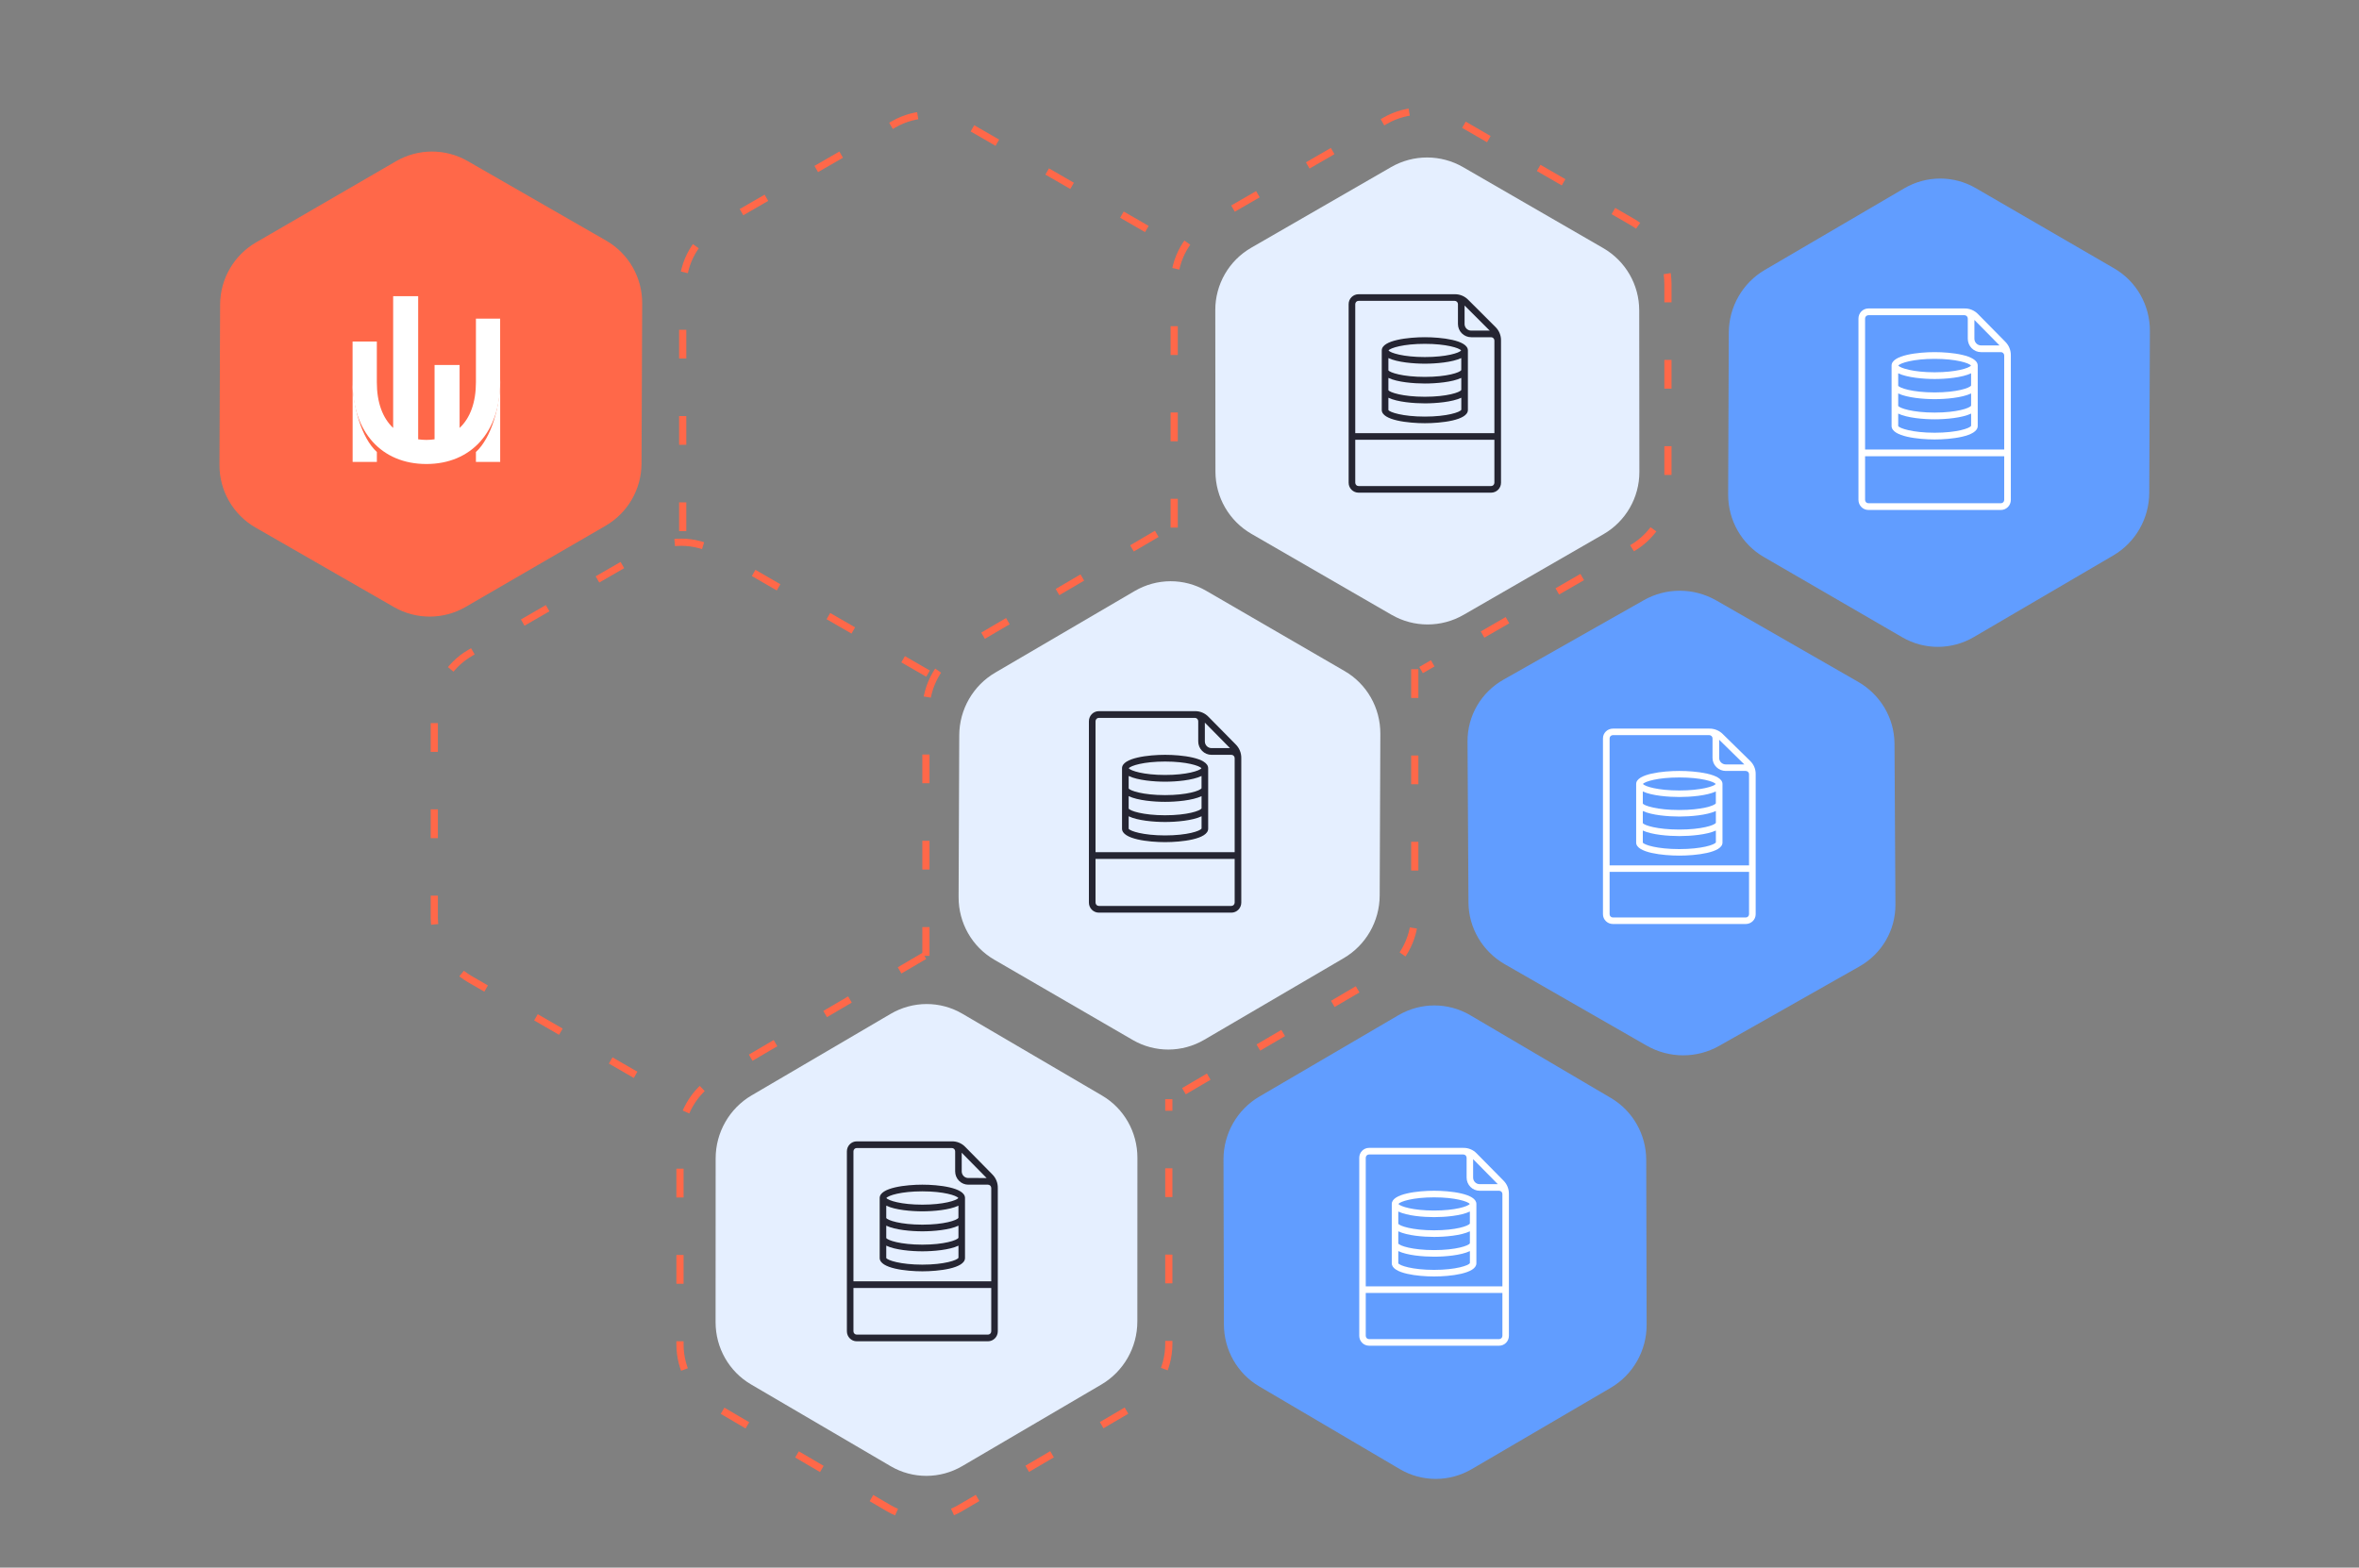 <svg width="328" height="218" viewBox="0 0 328 218" fill="none" xmlns="http://www.w3.org/2000/svg">
<rect x="0" y="0" width="328" height="218" fill="#808080" stroke="none"/>
<path d="M173.998 74.238C170.907 72.452 169.002 69.157 168.998 65.591L168.977 43.108C168.973 39.535 170.88 36.233 173.977 34.448L193.421 23.238C196.519 21.452 200.335 21.455 203.432 23.244L222.92 34.504C226.012 36.29 227.917 39.585 227.92 43.151L227.942 65.634C227.945 69.207 226.039 72.509 222.942 74.294L203.497 85.504C200.4 87.29 196.583 87.287 193.486 85.498L173.998 74.238Z" fill="#E5EFFF"/>
<path d="M198.111 58.854C200.335 58.854 204.099 58.465 204.099 57.014V48.735C204.099 47.283 200.335 46.895 198.111 46.895C195.887 46.895 192.123 47.283 192.123 48.735V57.014C192.123 58.465 195.887 58.854 198.111 58.854ZM198.111 57.934C195.036 57.934 193.202 57.323 193.045 57.015V55.312C194.301 55.91 196.574 56.094 198.111 56.094C199.648 56.094 201.926 55.907 203.183 55.312V56.982C203.02 57.323 201.185 57.934 198.111 57.934ZM198.111 47.815C201.089 47.815 202.904 48.389 203.163 48.735C202.904 49.082 201.09 49.654 198.111 49.654C195.131 49.654 193.318 49.081 193.059 48.735C193.318 48.389 195.132 47.815 198.111 47.815ZM193.045 49.793C194.301 50.39 196.574 50.575 198.111 50.575C199.648 50.575 201.922 50.39 203.177 49.793V51.466C202.998 51.809 201.168 52.414 198.111 52.414C195.036 52.414 193.202 51.803 193.045 51.494V49.793ZM193.045 52.553C194.301 53.15 196.574 53.334 198.111 53.334C199.648 53.334 201.924 53.148 203.18 52.553V54.224C203.01 54.566 201.178 55.175 198.111 55.175C195.036 55.175 193.202 54.563 193.045 54.255V52.553Z" fill="#252532"/>
<path d="M188.899 68.513H207.322C208.086 68.513 208.704 67.895 208.704 67.133V47.355C208.719 46.645 208.436 45.961 207.925 45.467L204.147 41.695C203.653 41.184 202.967 40.901 202.256 40.917H188.899C188.136 40.917 187.517 41.534 187.517 42.296V67.133C187.517 67.895 188.136 68.513 188.899 68.513ZM207.323 67.593H188.899C188.644 67.593 188.438 67.387 188.438 67.133V61.153H207.783V67.133C207.783 67.255 207.735 67.372 207.648 67.459C207.562 67.545 207.444 67.593 207.322 67.593L207.323 67.593ZM207.132 45.977L204.559 45.976C204.05 45.976 203.638 45.564 203.638 45.056V42.487L207.132 45.977ZM188.899 41.836H202.256C202.378 41.836 202.496 41.885 202.582 41.971C202.668 42.057 202.717 42.175 202.717 42.296V45.056C202.717 45.544 202.91 46.012 203.257 46.357C203.602 46.702 204.071 46.896 204.559 46.896H207.322C207.444 46.896 207.562 46.945 207.648 47.031C207.735 47.117 207.783 47.233 207.783 47.355V60.234H188.438V42.296C188.438 42.042 188.644 41.836 188.899 41.836Z" fill="#252532"/>
<path d="M209.237 134.095C206.126 132.31 204.199 129.036 204.178 125.5L204.048 103.108C204.028 99.556 205.934 96.279 209.048 94.516L228.567 83.461C231.68 81.697 235.526 81.716 238.652 83.51L258.355 94.816C261.466 96.602 263.393 99.875 263.414 103.411L263.544 125.803C263.564 129.356 261.658 132.632 258.544 134.396L239.025 145.451C235.912 147.214 232.066 147.196 228.94 145.402L209.237 134.095Z" fill="#619DFF"/>
<path d="M233.496 118.986C235.725 118.986 239.498 118.604 239.498 117.174V109.023C239.498 107.593 235.725 107.211 233.496 107.211C231.267 107.211 227.495 107.593 227.495 109.023V117.174C227.495 118.604 231.267 118.986 233.496 118.986ZM233.496 118.081C230.415 118.081 228.577 117.479 228.419 117.175V115.499C229.678 116.087 231.956 116.269 233.496 116.269C235.037 116.269 237.32 116.085 238.579 115.499V117.143C238.416 117.479 236.578 118.081 233.496 118.081ZM233.496 108.117C236.481 108.117 238.3 108.682 238.56 109.023C238.3 109.365 236.482 109.928 233.496 109.928C230.51 109.928 228.692 109.363 228.433 109.023C228.692 108.682 230.511 108.117 233.496 108.117ZM228.419 110.065C229.678 110.653 231.956 110.835 233.496 110.835C235.037 110.835 237.316 110.653 238.574 110.065V111.712C238.394 112.05 236.56 112.645 233.496 112.645C230.415 112.645 228.577 112.043 228.419 111.74V110.065ZM228.419 112.782C229.678 113.37 231.956 113.552 233.496 113.552C235.037 113.552 237.318 113.368 238.577 112.782V114.427C238.406 114.765 236.57 115.364 233.496 115.364C230.415 115.364 228.577 114.762 228.419 114.458V112.782Z" fill="white"/>
<path d="M224.264 128.496H242.729C243.494 128.496 244.113 127.888 244.113 127.138V107.664C244.129 106.965 243.845 106.291 243.332 105.805L239.547 102.091C239.051 101.588 238.364 101.31 237.651 101.325H224.264C223.499 101.325 222.879 101.933 222.879 102.683V127.138C222.879 127.888 223.499 128.496 224.264 128.496ZM242.73 127.591H224.264C224.008 127.591 223.802 127.388 223.802 127.138V121.25H243.191V127.138C243.191 127.258 243.142 127.373 243.055 127.458C242.969 127.543 242.851 127.591 242.729 127.591L242.73 127.591ZM242.538 106.307L239.959 106.306C239.449 106.306 239.036 105.9 239.036 105.401V102.871L242.538 106.307ZM224.264 102.23H237.651C237.773 102.23 237.891 102.278 237.978 102.363C238.064 102.448 238.113 102.563 238.113 102.683V105.401C238.113 105.881 238.306 106.342 238.654 106.682C239 107.021 239.47 107.212 239.959 107.212H242.728C242.851 107.212 242.969 107.26 243.055 107.345C243.142 107.43 243.19 107.545 243.19 107.664V120.345H223.802V102.683C223.802 102.433 224.008 102.23 224.264 102.23Z" fill="white"/>
<path d="M128.531 132.924L99.545 149.922C96.453 151.736 94.546 155.079 94.546 158.684L94.546 186.954C94.546 190.523 96.415 193.812 99.458 195.596L123.56 209.731C126.634 211.534 130.438 211.527 133.53 209.714L157.516 195.648C160.608 193.834 162.515 190.491 162.515 186.886L162.515 152.854" stroke="#FF6849" stroke-dasharray="4 8"/>
<path d="M104.412 192.516C101.366 190.731 99.495 187.439 99.496 183.866L99.506 161.088C99.508 157.484 101.415 154.143 104.506 152.33L123.84 140.992C126.931 139.179 130.733 139.172 133.806 140.972L153.232 152.353C156.279 154.138 158.15 157.43 158.148 161.002L158.138 183.781C158.137 187.385 156.229 190.726 153.139 192.538L133.804 203.877C130.714 205.69 126.912 205.697 123.838 203.896L104.412 192.516Z" fill="#E5EFFF"/>
<path d="M128.245 176.795C130.448 176.795 134.176 176.404 134.176 174.941V166.6C134.176 165.137 130.448 164.746 128.245 164.746C126.043 164.746 122.314 165.137 122.314 166.6V174.941C122.314 176.404 126.043 176.795 128.245 176.795ZM128.245 175.868C125.2 175.868 123.384 175.252 123.228 174.942V173.227C124.472 173.829 126.723 174.014 128.245 174.014C129.768 174.014 132.024 173.826 133.268 173.227V174.909C133.107 175.252 131.29 175.868 128.245 175.868ZM128.245 165.674C131.195 165.674 132.992 166.251 133.249 166.6C132.992 166.95 131.196 167.526 128.245 167.526C125.294 167.526 123.498 166.949 123.242 166.6C123.498 166.251 125.295 165.674 128.245 165.674ZM123.228 167.666C124.472 168.268 126.723 168.454 128.245 168.454C129.768 168.454 132.019 168.268 133.263 167.666V169.352C133.085 169.697 131.273 170.307 128.245 170.307C125.2 170.307 123.384 169.691 123.228 169.38V167.666ZM123.228 170.447C124.472 171.048 126.723 171.234 128.245 171.234C129.768 171.234 132.022 171.046 133.266 170.447V172.13C133.097 172.475 131.283 173.088 128.245 173.088C125.2 173.088 123.384 172.472 123.228 172.162V170.447Z" fill="#252532"/>
<path d="M119.122 186.526H137.368C138.124 186.526 138.737 185.903 138.737 185.136V165.21C138.752 164.494 138.472 163.805 137.965 163.307L134.224 159.507C133.734 158.993 133.055 158.708 132.35 158.723H119.121C118.366 158.723 117.753 159.346 117.753 160.113V185.136C117.753 185.903 118.366 186.526 119.122 186.526ZM137.369 185.599H119.122C118.869 185.599 118.665 185.392 118.665 185.136V179.111H137.825V185.136C137.825 185.258 137.777 185.377 137.691 185.464C137.605 185.551 137.489 185.599 137.368 185.599L137.369 185.599ZM137.18 163.821L134.631 163.82C134.127 163.82 133.719 163.405 133.719 162.894V160.306L137.18 163.821ZM119.121 159.65H132.35C132.471 159.65 132.588 159.699 132.673 159.785C132.759 159.872 132.807 159.991 132.807 160.113V162.894C132.807 163.386 132.998 163.857 133.341 164.204C133.684 164.552 134.148 164.747 134.631 164.747H137.368C137.489 164.747 137.605 164.796 137.691 164.883C137.776 164.97 137.825 165.087 137.825 165.21V178.185H118.665V160.113C118.665 159.857 118.869 159.65 119.121 159.65Z" fill="#252532"/>
<path d="M128.742 132.924L128.742 98.893C128.742 95.288 130.65 91.945 133.742 90.131L162.727 73.133M196.712 93.063L196.712 127.095C196.712 130.7 194.805 134.043 191.713 135.857L162.727 152.855" stroke="#FF6849" stroke-dasharray="4 8"/>
<path d="M175.077 192.793C172.047 191.009 170.183 187.737 170.174 184.186L170.117 161.26C170.108 157.65 172.016 154.301 175.116 152.487L194.433 141.184C197.533 139.37 201.349 139.369 204.429 141.182L223.99 152.696C227.021 154.479 228.885 157.751 228.894 161.303L228.951 184.229C228.96 187.838 227.052 191.187 223.951 193.001L204.635 204.304C201.534 206.118 197.719 206.119 194.639 204.306L175.077 192.793Z" fill="#619DFF"/>
<path d="M199.397 177.513C201.581 177.513 205.279 177.126 205.279 175.679V167.426C205.279 165.979 201.581 165.592 199.397 165.592C197.213 165.592 193.516 165.979 193.516 167.426V175.679C193.516 177.126 197.213 177.513 199.397 177.513ZM199.397 176.596C196.378 176.596 194.576 175.987 194.422 175.68V173.983C195.656 174.578 197.888 174.762 199.397 174.762C200.907 174.762 203.144 174.576 204.378 173.983V175.647C204.218 175.987 202.417 176.596 199.397 176.596ZM199.397 166.509C202.322 166.509 204.105 167.081 204.359 167.426C204.105 167.772 202.324 168.343 199.397 168.343C196.471 168.343 194.69 167.771 194.435 167.426C194.69 167.081 196.472 166.509 199.397 166.509ZM194.422 168.481C195.656 169.077 197.888 169.26 199.397 169.26C200.907 169.26 203.14 169.077 204.373 168.481V170.149C204.197 170.491 202.4 171.094 199.397 171.094C196.378 171.094 194.576 170.484 194.422 170.177V168.481ZM194.422 171.232C195.656 171.827 197.888 172.011 199.397 172.011C200.907 172.011 203.142 171.825 204.376 171.232V172.898C204.209 173.239 202.41 173.845 199.397 173.845C196.378 173.845 194.576 173.236 194.422 172.929V171.232Z" fill="white"/>
<path d="M190.35 187.14H208.444C209.194 187.14 209.801 186.524 209.801 185.765V166.05C209.816 165.342 209.538 164.659 209.036 164.167L205.326 160.407C204.84 159.898 204.167 159.616 203.468 159.631H190.35C189.6 159.631 188.993 160.247 188.993 161.007V185.765C188.993 186.524 189.6 187.14 190.35 187.14ZM208.445 186.223H190.35C190.1 186.223 189.897 186.018 189.897 185.765V179.804H208.897V185.765C208.897 185.886 208.849 186.003 208.764 186.089C208.679 186.175 208.564 186.223 208.444 186.223L208.445 186.223ZM208.257 164.675L205.73 164.674C205.23 164.674 204.825 164.264 204.825 163.758V161.197L208.257 164.675ZM190.35 160.548H203.468C203.588 160.548 203.703 160.596 203.788 160.682C203.873 160.768 203.921 160.885 203.921 161.007V163.758C203.921 164.244 204.111 164.711 204.451 165.055C204.79 165.399 205.25 165.592 205.73 165.592H208.444C208.564 165.592 208.679 165.64 208.764 165.726C208.849 165.812 208.897 165.928 208.897 166.05V178.887H189.897V161.007C189.897 160.753 190.099 160.548 190.35 160.548Z" fill="white"/>
<path d="M245.243 77.458C242.163 75.671 240.272 72.351 240.286 68.752L240.376 46.251C240.39 42.664 242.295 39.344 245.376 37.541L264.764 26.192C267.845 24.389 271.632 24.375 274.704 26.156L293.968 37.328C297.048 39.115 298.939 42.435 298.925 46.034L298.835 68.535C298.821 72.122 296.916 75.442 293.835 77.245L274.446 88.594C271.366 90.397 267.579 90.411 264.507 88.63L245.243 77.458Z" fill="#619DFF"/>
<path d="M268.997 61.112C271.221 61.112 274.986 60.718 274.986 59.243V50.837C274.986 49.363 271.221 48.969 268.997 48.969C266.774 48.969 263.009 49.363 263.009 50.837V59.243C263.009 60.718 266.774 61.112 268.997 61.112ZM268.997 60.178C265.923 60.178 264.089 59.557 263.931 59.245V57.516C265.188 58.123 267.46 58.31 268.997 58.31C270.535 58.31 272.813 58.12 274.069 57.516V59.212C273.906 59.558 272.072 60.178 268.997 60.178ZM268.997 49.904C271.976 49.904 273.791 50.486 274.05 50.837C273.791 51.19 271.977 51.771 268.997 51.771C266.018 51.771 264.204 51.188 263.945 50.837C264.204 50.486 266.019 49.904 268.997 49.904ZM263.931 51.912C265.188 52.518 267.46 52.706 268.997 52.706C270.535 52.706 272.808 52.518 274.064 51.912V53.611C273.885 53.959 272.055 54.573 268.997 54.573C265.923 54.573 264.089 53.952 263.931 53.639V51.912ZM263.931 54.714C265.188 55.321 267.46 55.508 268.997 55.508C270.535 55.508 272.81 55.318 274.067 54.714V56.411C273.897 56.759 272.065 57.376 268.997 57.376C265.923 57.376 264.089 56.755 263.931 56.442V54.714Z" fill="white"/>
<path d="M259.786 70.918H278.209C278.972 70.918 279.591 70.291 279.591 69.517V49.435C279.606 48.714 279.323 48.019 278.811 47.517L275.034 43.687C274.54 43.169 273.854 42.882 273.143 42.897H259.786C259.022 42.897 258.404 43.524 258.404 44.298V69.517C258.404 70.291 259.022 70.918 259.786 70.918ZM278.21 69.984H259.786C259.531 69.984 259.325 69.775 259.325 69.517V63.445H278.67V69.517C278.67 69.641 278.621 69.76 278.535 69.847C278.449 69.935 278.331 69.984 278.209 69.984L278.21 69.984ZM278.019 48.035L275.445 48.034C274.937 48.034 274.525 47.616 274.525 47.1V44.492L278.019 48.035ZM259.786 43.831H273.143C273.265 43.831 273.382 43.88 273.469 43.968C273.555 44.055 273.604 44.174 273.604 44.298V47.1C273.604 47.596 273.797 48.071 274.143 48.421C274.489 48.772 274.957 48.969 275.445 48.969H278.209C278.331 48.969 278.449 49.018 278.535 49.105C278.621 49.193 278.67 49.311 278.67 49.435V62.512H259.325V44.298C259.325 44.04 259.531 43.831 259.786 43.831Z" fill="white"/>
<path d="M138.243 133.458C135.163 131.671 133.272 128.351 133.286 124.752L133.376 102.251C133.39 98.664 135.295 95.344 138.376 93.541L157.764 82.192C160.845 80.388 164.632 80.375 167.704 82.156L186.968 93.328C190.048 95.115 191.939 98.435 191.925 102.034L191.835 124.535C191.821 128.122 189.916 131.441 186.835 133.245L167.446 144.594C164.366 146.397 160.579 146.411 157.507 144.63L138.243 133.458Z" fill="#E5EFFF"/>
<path d="M161.997 117.112C164.221 117.112 167.986 116.718 167.986 115.243V106.837C167.986 105.363 164.221 104.969 161.997 104.969C159.774 104.969 156.009 105.363 156.009 106.837V115.243C156.009 116.718 159.774 117.112 161.997 117.112ZM161.997 116.178C158.923 116.178 157.089 115.558 156.931 115.245V113.516C158.188 114.123 160.46 114.31 161.997 114.31C163.535 114.31 165.813 114.12 167.069 113.516V115.212C166.906 115.558 165.072 116.178 161.997 116.178ZM161.997 105.904C164.976 105.904 166.791 106.486 167.05 106.837C166.791 107.19 164.977 107.771 161.997 107.771C159.018 107.771 157.204 107.189 156.945 106.837C157.204 106.486 159.019 105.904 161.997 105.904ZM156.931 107.912C158.188 108.518 160.46 108.706 161.997 108.706C163.535 108.706 165.808 108.518 167.064 107.912V109.611C166.885 109.959 165.055 110.573 161.997 110.573C158.923 110.573 157.089 109.952 156.931 109.639V107.912ZM156.931 110.714C158.188 111.321 160.46 111.508 161.997 111.508C163.535 111.508 165.81 111.318 167.067 110.714V112.411C166.897 112.759 165.065 113.376 161.997 113.376C158.923 113.376 157.089 112.755 156.931 112.442V110.714Z" fill="#252532"/>
<path d="M152.786 126.918H171.209C171.972 126.918 172.591 126.291 172.591 125.517V105.435C172.606 104.714 172.323 104.019 171.811 103.517L168.034 99.687C167.54 99.168 166.854 98.882 166.143 98.897H152.786C152.022 98.897 151.404 99.524 151.404 100.298V125.517C151.404 126.291 152.022 126.918 152.786 126.918ZM171.21 125.984H152.786C152.531 125.984 152.325 125.775 152.325 125.517V119.445H171.67V125.517C171.67 125.64 171.621 125.76 171.535 125.847C171.449 125.935 171.331 125.984 171.209 125.984L171.21 125.984ZM171.019 104.035L168.445 104.034C167.937 104.034 167.525 103.616 167.525 103.1V100.492L171.019 104.035ZM152.786 99.831H166.143C166.265 99.831 166.382 99.88 166.469 99.968C166.555 100.055 166.604 100.174 166.604 100.298V103.1C166.604 103.596 166.797 104.071 167.143 104.421C167.489 104.772 167.957 104.969 168.445 104.969H171.209C171.331 104.969 171.449 105.018 171.535 105.105C171.621 105.193 171.67 105.311 171.67 105.435V118.512H152.325V100.298C152.325 100.04 152.531 99.831 152.786 99.831Z" fill="#252532"/>
<path d="M129.036 93.677L111.873 83.768L99.71 76.746C96.616 74.959 92.804 74.959 89.71 76.746L65.385 90.79C62.291 92.576 60.385 95.877 60.385 99.45L60.385 127.539C60.385 131.111 62.291 134.413 65.385 136.199L94.71 153.13" stroke="#FF6849" stroke-dasharray="4 8"/>
<path d="M94.924 73.859L94.924 39.997C94.924 36.425 96.83 33.123 99.924 31.337L124.25 17.293C127.344 15.506 131.156 15.506 134.25 17.293L146.413 24.315L163.575 34.224" stroke="#FF6849" stroke-dasharray="4 8"/>
<path d="M163.262 73.363L163.262 39.501C163.262 35.928 165.168 32.627 168.262 30.841L192.587 16.796C195.681 15.01 199.493 15.01 202.587 16.796L226.913 30.841C230.007 32.627 231.913 35.928 231.913 39.501L231.913 67.59C231.913 71.162 230.007 74.463 226.913 76.25L197.587 93.181" stroke="#FF6849" stroke-dasharray="4 8"/>
<path d="M35.524 73.361C32.413 71.573 30.5 68.245 30.514 64.644L30.605 42.356C30.619 38.788 32.524 35.494 35.605 33.708L55.063 22.423C58.144 20.636 61.937 20.626 65.02 22.397L84.281 33.463C87.393 35.251 89.305 38.578 89.291 42.179L89.2 64.467C89.186 68.035 87.281 71.329 84.201 73.116L64.742 84.401C61.661 86.187 57.868 86.197 54.785 84.426L35.524 73.361Z" fill="#FF6849"/>
<path d="M49.03 52.738V64.233H52.401V62.858C50.249 60.874 49.028 56.539 49.028 52.73" fill="white"/>
<path d="M69.547 52.738V64.233H66.174V62.858C68.326 60.874 69.547 56.539 69.547 52.73" fill="white"/>
<path d="M66.174 44.308V53.164C66.174 55.968 65.368 58.14 63.904 59.512V50.756H60.422V61.092C60.044 61.146 59.663 61.175 59.281 61.176C58.9 61.175 58.52 61.146 58.143 61.092V41.188H54.666V59.512C53.203 58.136 52.396 55.974 52.396 53.164V47.496H49.023V53.164C49.023 60.066 53.05 64.527 59.281 64.527C65.513 64.527 69.541 60.066 69.541 53.164V44.308H66.174Z" fill="white"/>
</svg>
